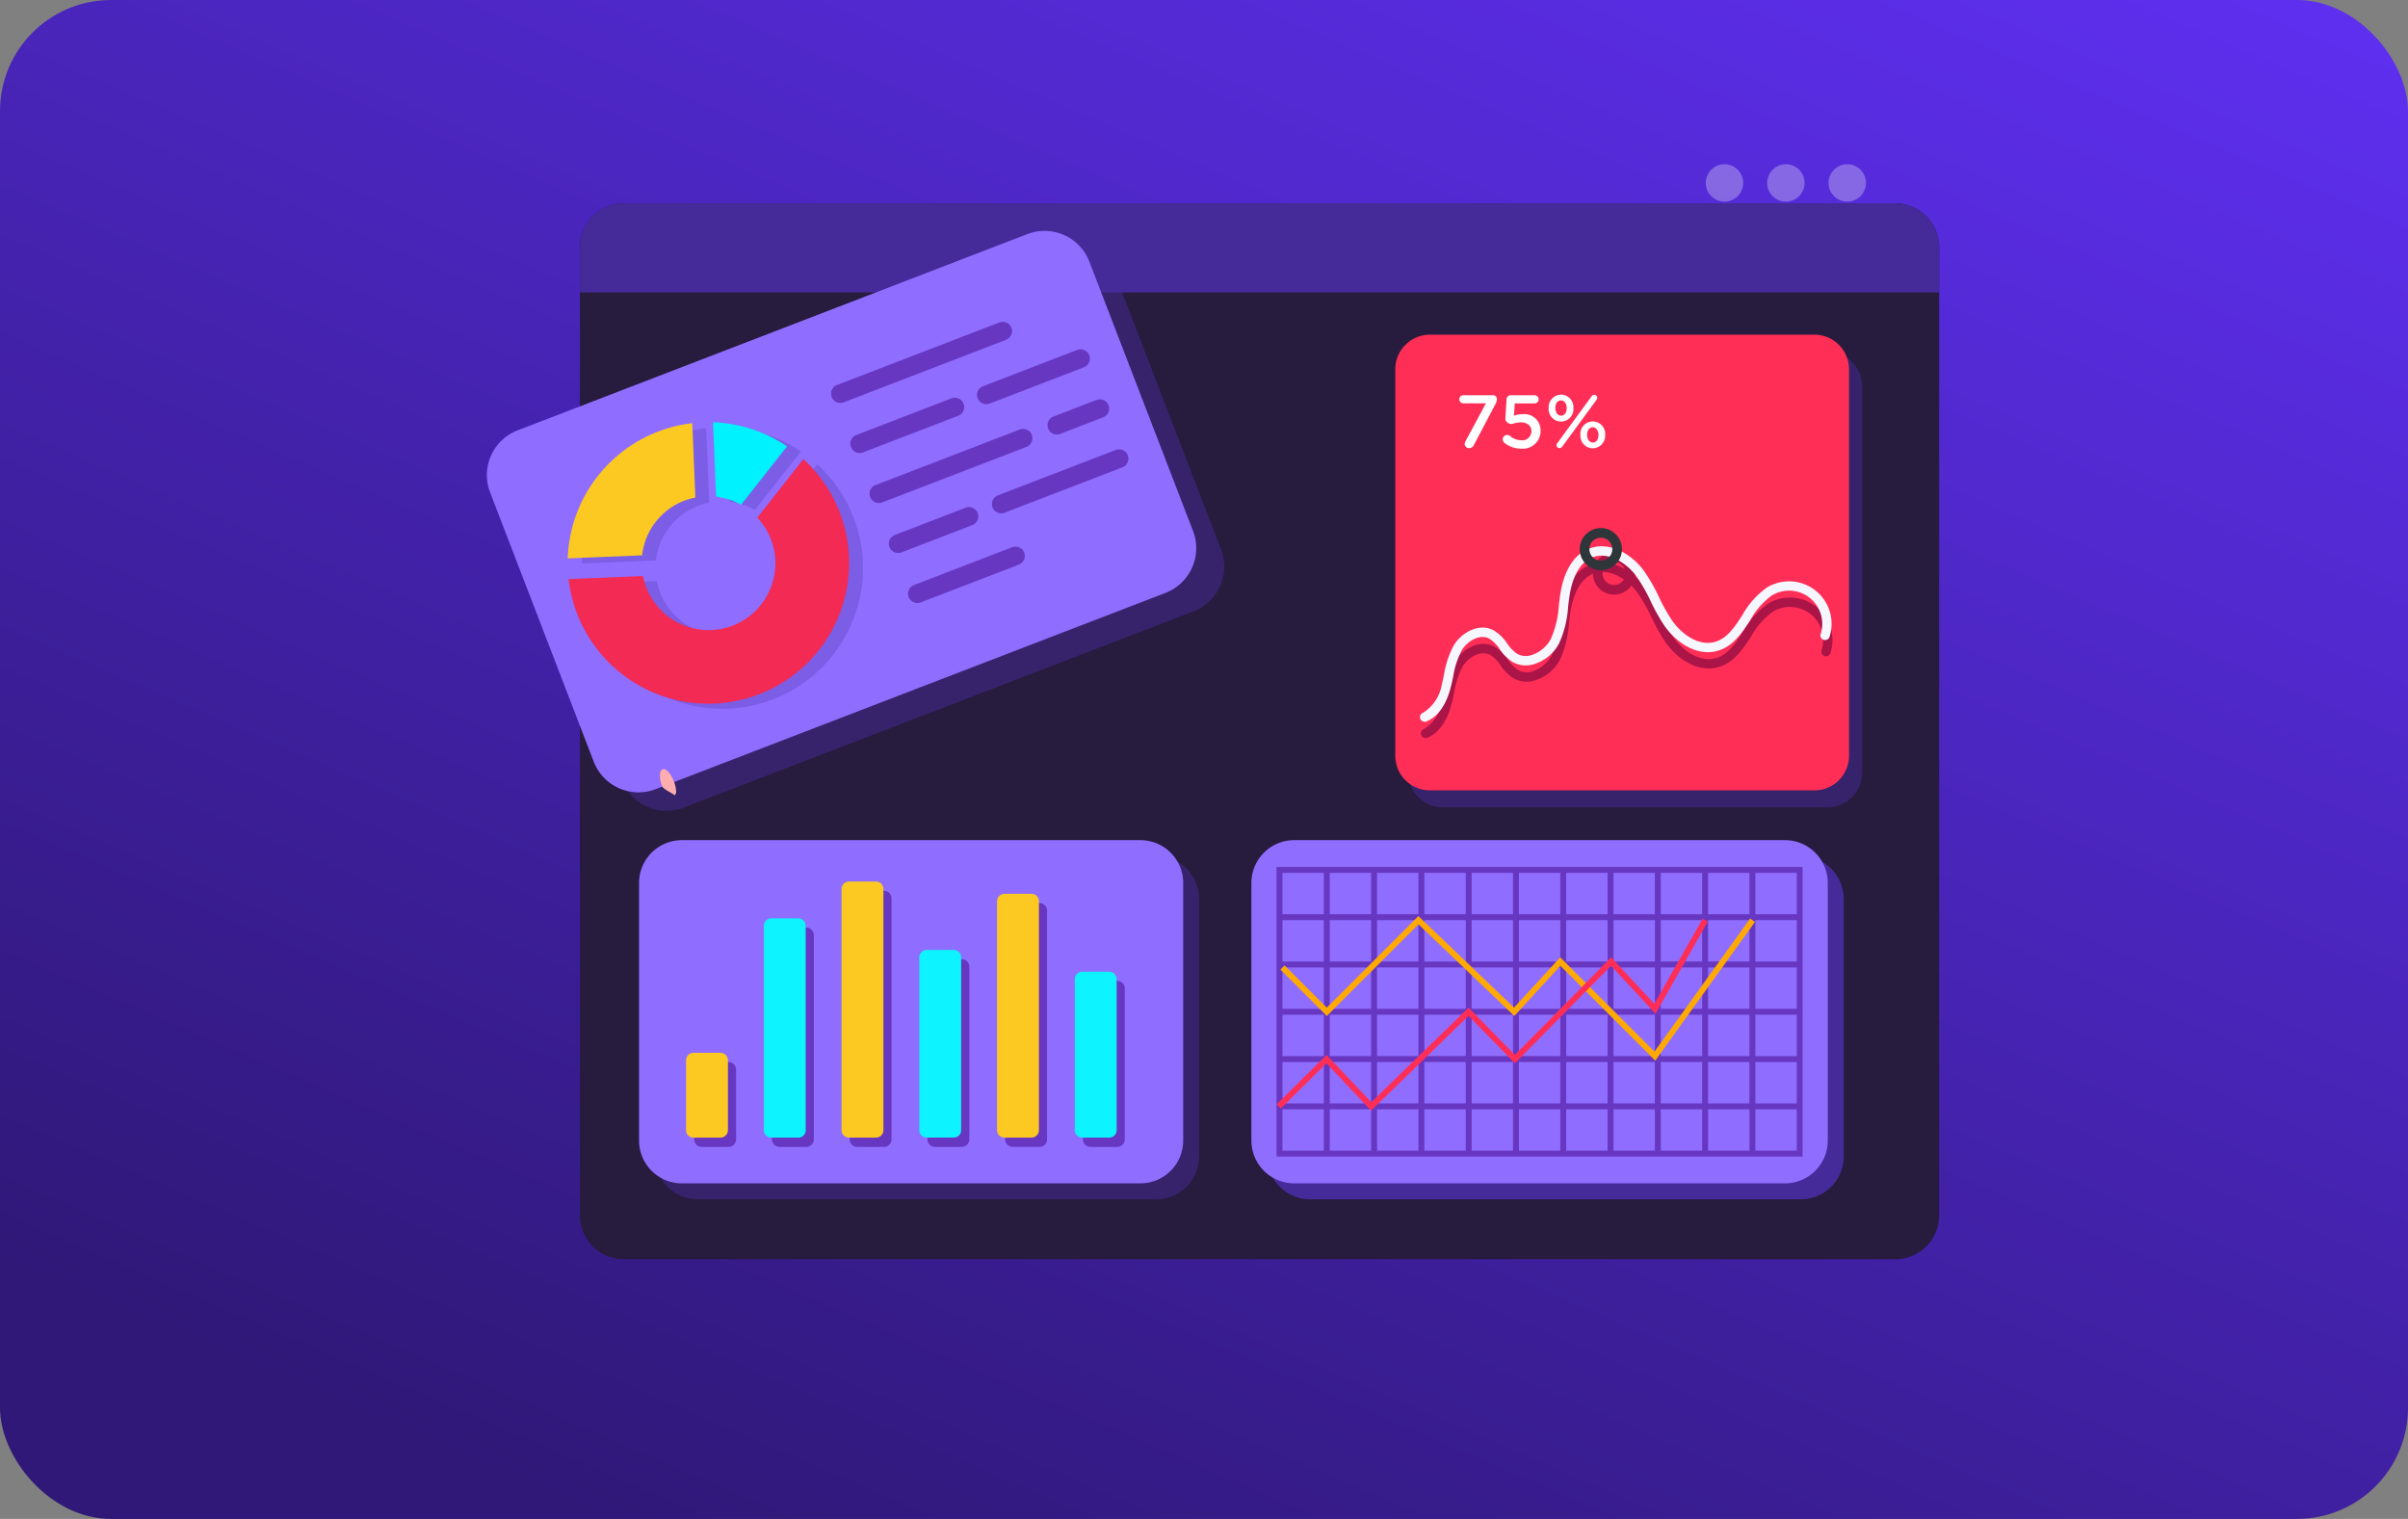 <svg xmlns="http://www.w3.org/2000/svg" xmlns:xlink="http://www.w3.org/1999/xlink" width="260" height="164" viewBox="0 0 260 164">
  <rect x="0" y="0" width="260" height="164" fill="#808080" stroke="none"/>
  <defs>
    <clipPath id="clip-path">
      <rect id="Rectangle_89318" data-name="Rectangle 89318" width="260" height="164" rx="12" transform="translate(290 3692)" fill="#fff" stroke="#707070" stroke-width="1"/>
    </clipPath>
    <linearGradient id="linear-gradient" x1="0.866" y1="-0.063" x2="0.164" y2="0.945" gradientUnits="objectBoundingBox">
      <stop offset="0" stop-color="#5e2fef"/>
      <stop offset="1" stop-color="#2f1878"/>
    </linearGradient>
    <clipPath id="clip-path-2">
      <rect id="Rectangle_89390" data-name="Rectangle 89390" width="206.428" height="159.753" fill="none"/>
    </clipPath>
    <clipPath id="clip-path-3">
      <rect id="Rectangle_89383" data-name="Rectangle 89383" width="58.755" height="37.056" fill="none"/>
    </clipPath>
    <clipPath id="clip-path-4">
      <rect id="Rectangle_89384" data-name="Rectangle 89384" width="48.993" height="49.199" fill="none"/>
    </clipPath>
    <clipPath id="clip-path-5">
      <rect id="Rectangle_89385" data-name="Rectangle 89385" width="69.57" height="60.624" fill="none"/>
    </clipPath>
    <clipPath id="clip-path-6">
      <rect id="Rectangle_89386" data-name="Rectangle 89386" width="13.779" height="14.601" fill="none"/>
    </clipPath>
    <clipPath id="clip-path-7">
      <rect id="Rectangle_89387" data-name="Rectangle 89387" width="7.996" height="8.901" fill="none"/>
    </clipPath>
    <clipPath id="clip-path-8">
      <rect id="Rectangle_89388" data-name="Rectangle 89388" width="30.293" height="26.407" fill="none"/>
    </clipPath>
    <clipPath id="clip-path-9">
      <rect id="Rectangle_89389" data-name="Rectangle 89389" width="30.294" height="26.407" fill="none"/>
    </clipPath>
  </defs>
  <g id="Mask_Group_323359" data-name="Mask Group 323359" transform="translate(-290 -3692)" clip-path="url(#clip-path)">
    <g id="flashcards" transform="translate(290 3692)">
      <path id="Path_155906" data-name="Path 155906" d="M0,0H260V164H0Z" fill="url(#linear-gradient)"/>
      <g id="Group_332943" data-name="Group 332943" transform="translate(21.786 17.728)">
        <g id="Group_332944" data-name="Group 332944">
          <g id="Group_332940" data-name="Group 332940" transform="translate(0 0)">
            <g id="Group_332939" data-name="Group 332939" clip-path="url(#clip-path-2)">
              <path id="Path_156085" data-name="Path 156085" d="M997.339,92.841V197.373a4.732,4.732,0,0,1-4.733,4.733H855.313a4.733,4.733,0,0,1-4.733-4.733V92.841a4.733,4.733,0,0,1,4.733-4.736H992.607a4.733,4.733,0,0,1,4.733,4.736" transform="translate(-809.748 -83.875)" fill="#271b3e"/>
              <path id="Path_156086" data-name="Path 156086" d="M2458.817,1560.685V1588.5a4.624,4.624,0,0,1-4.625,4.625H2401.2a4.621,4.621,0,0,1-4.621-4.625v-27.811a4.62,4.62,0,0,1,4.621-4.621h52.989a4.623,4.623,0,0,1,4.625,4.621" transform="translate(-2281.531 -1481.363)" fill="#452b99"/>
              <path id="Path_156087" data-name="Path 156087" d="M2423.008,1524.909v27.811a4.624,4.624,0,0,1-4.625,4.625h-52.989a4.621,4.621,0,0,1-4.621-4.625v-27.811a4.62,4.62,0,0,1,4.621-4.621h52.989a4.624,4.624,0,0,1,4.625,4.621" transform="translate(-2247.442 -1447.304)" fill="#8f6dff"/>
              <g id="Group_332920" data-name="Group 332920" transform="translate(48.932 74.701)" opacity="0.5">
                <g id="Group_332919" data-name="Group 332919">
                  <g id="Group_332918" data-name="Group 332918" clip-path="url(#clip-path-3)">
                    <path id="Path_156088" data-name="Path 156088" d="M1078.027,1560.685V1588.5a4.621,4.621,0,0,1-4.621,4.625H1023.9a4.624,4.624,0,0,1-4.624-4.625v-27.811a4.624,4.624,0,0,1,4.624-4.621h49.509a4.62,4.62,0,0,1,4.621,4.621" transform="translate(-1019.273 -1556.064)" fill="#452b99"/>
                  </g>
                </g>
              </g>
              <path id="Path_156089" data-name="Path 156089" d="M997.34,97.684V92.8a4.733,4.733,0,0,0-4.733-4.736H855.314a4.733,4.733,0,0,0-4.732,4.736v4.881Z" transform="translate(-809.749 -83.838)" fill="#452b99"/>
              <path id="Path_156090" data-name="Path 156090" d="M1042.218,1524.909v27.811a4.621,4.621,0,0,1-4.621,4.625H988.088a4.625,4.625,0,0,1-4.624-4.625v-27.811a4.624,4.624,0,0,1,4.624-4.621H1037.6a4.62,4.62,0,0,1,4.621,4.621" transform="translate(-936.251 -1447.304)" fill="#8f6dff"/>
              <path id="Path_156091" data-name="Path 156091" d="M1981.779,1854.023v-16.285a.818.818,0,0,1,.818-.818h2.889a.818.818,0,0,1,.818.818v16.285a.818.818,0,0,1-.818.818H1982.6a.818.818,0,0,1-.818-.818" transform="translate(-1886.641 -1748.736)" fill="#6737c1"/>
              <path id="Path_156092" data-name="Path 156092" d="M1806.921,1687.351v-24.689a.818.818,0,0,1,.818-.818h2.889a.818.818,0,0,1,.818.818v24.689a.818.818,0,0,1-.818.818h-2.889a.818.818,0,0,1-.818-.818" transform="translate(-1720.177 -1582.065)" fill="#6737c1"/>
              <path id="Path_156093" data-name="Path 156093" d="M1632.062,1807.441v-18.634a.818.818,0,0,1,.818-.818h2.889a.818.818,0,0,1,.818.818v18.634a.818.818,0,0,1-.818.818h-2.889a.818.818,0,0,1-.818-.818" transform="translate(-1553.713 -1702.154)" fill="#6737c1"/>
              <path id="Path_156094" data-name="Path 156094" d="M1457.2,1661.009v-26.018a.818.818,0,0,1,.818-.818h2.889a.818.818,0,0,1,.818.818v26.018a.818.818,0,0,1-.818.818h-2.889a.818.818,0,0,1-.818-.818" transform="translate(-1387.247 -1555.722)" fill="#6737c1"/>
              <path id="Path_156095" data-name="Path 156095" d="M1282.344,1739.733v-22.048a.818.818,0,0,1,.818-.818h2.889a.818.818,0,0,1,.818.818v22.048a.818.818,0,0,1-.818.818h-2.889a.818.818,0,0,1-.818-.818" transform="translate(-1220.783 -1634.446)" fill="#6737c1"/>
              <path id="Path_156096" data-name="Path 156096" d="M1107.484,2027.744v-7.524a.818.818,0,0,1,.818-.818h2.889a.818.818,0,0,1,.818.818v7.524a.818.818,0,0,1-.818.818H1108.3a.818.818,0,0,1-.818-.818" transform="translate(-1054.318 -1922.457)" fill="#6737c1"/>
              <path id="Path_156097" data-name="Path 156097" d="M1963.532,1833.184v-16.316a.8.8,0,0,1,.8-.8h2.92a.8.8,0,0,1,.8.8v16.316a.8.8,0,0,1-.8.8h-2.92a.8.8,0,0,1-.8-.8" transform="translate(-1869.27 -1728.883)" fill="#0df3ff"/>
              <path id="Path_156098" data-name="Path 156098" d="M1788.675,1666.513v-24.721a.8.8,0,0,1,.8-.8h2.92a.8.8,0,0,1,.8.8v24.721a.8.8,0,0,1-.8.8h-2.92a.8.8,0,0,1-.8-.8" transform="translate(-1702.807 -1562.212)" fill="#fcc922"/>
              <path id="Path_156099" data-name="Path 156099" d="M1613.815,1786.6v-18.665a.8.8,0,0,1,.8-.8h2.92a.8.8,0,0,1,.8.8V1786.6a.8.8,0,0,1-.8.8h-2.92a.8.8,0,0,1-.8-.8" transform="translate(-1536.341 -1682.301)" fill="#0df3ff"/>
              <path id="Path_156100" data-name="Path 156100" d="M1438.955,1640.171v-26.049a.8.8,0,0,1,.8-.8h2.92a.8.8,0,0,1,.8.8v26.049a.8.8,0,0,1-.8.8h-2.92a.8.8,0,0,1-.8-.8" transform="translate(-1369.876 -1535.87)" fill="#fcc922"/>
              <path id="Path_156101" data-name="Path 156101" d="M1264.1,1718.9v-22.079a.8.8,0,0,1,.8-.8h2.92a.8.8,0,0,1,.8.8V1718.9a.8.8,0,0,1-.8.8h-2.92a.8.8,0,0,1-.8-.8" transform="translate(-1203.412 -1614.594)" fill="#0df3ff"/>
              <path id="Path_156102" data-name="Path 156102" d="M1089.237,2006.907v-7.556a.8.8,0,0,1,.8-.8h2.92a.8.8,0,0,1,.8.8v7.556a.8.8,0,0,1-.8.8h-2.92a.8.8,0,0,1-.8-.8" transform="translate(-1036.947 -1902.605)" fill="#fcc922"/>
              <path id="Path_156103" data-name="Path 156103" d="M2469.052,1580.528h-51.7V1611.8h56.8v-31.272Zm-5.106.638h4.468v4.468h-4.468Zm4.468,9.574h-4.468v-4.468h4.468Zm0,5.106h-4.468v-4.468h4.468Zm0,5.106h-4.468v-4.468h4.468Zm0,5.106h-4.468v-4.468h4.468Zm-45.314-4.468h4.468v4.468H2423.1Zm0-5.106h4.468v4.468H2423.1Zm0-5.106h4.468v4.468H2423.1Zm0-5.106h4.468v4.468H2423.1Zm40.208,4.468h-4.468v-4.468h4.468Zm0,5.106h-4.468v-4.468h4.468Zm0,5.106h-4.468v-4.468h4.468Zm-35.1-4.468h4.468v4.468h-4.468Zm0-5.106h4.468v4.468h-4.468Zm30,4.468h-4.468v-4.468h4.468Zm-5.106,0h-4.468v-4.468h4.468Zm-5.106,0h-4.468v-4.468h4.468Zm-5.106,0h-4.468v-4.468h4.468Zm-5.106,0h-4.468v-4.468h4.468Zm-4.468.638h4.468v4.468h-4.468Zm5.106,0h4.468v4.468h-4.468Zm5.105,0h4.468v4.468h-4.468Zm5.106,0h4.468v4.468h-4.468Zm5.105,0h4.468v4.468h-4.468Zm4.468-5.743h-4.468v-4.468h4.468Zm-5.106,0h-4.468v-4.468h4.468Zm-5.106,0h-4.468v-4.468h4.468Zm-5.106,0h-4.468v-4.468h4.468Zm-5.106,0h-4.468v-4.468h4.468Zm-5.106,0h-4.468v-4.468h4.468Zm-4.468,10.849h4.468v4.468h-4.468Zm5.106,0h4.468v4.468h-4.468Zm5.106,0h4.468v4.468h-4.468Zm5.105,0h4.468v4.468h-4.468Zm5.106,0h4.468v4.468h-4.468Zm5.105,0h4.468v4.468h-4.468Zm5.106,0h4.468v4.468h-4.468Zm0-20.423h4.468v4.468h-4.468Zm-5.106,0h4.468v4.468h-4.468Zm-5.105,0h4.468v4.468h-4.468Zm-5.106,0h4.468v4.468h-4.468Zm-5.105,0h4.468v4.468h-4.468Zm-5.106,0h4.468v4.468h-4.468Zm-5.106,0h4.468v4.468h-4.468Zm-5.106,0h4.468v4.468H2423.1Zm-5.106,0h4.468v4.468h-4.468Zm0,5.106h4.468v4.468h-4.468Zm0,5.106h4.468v4.468h-4.468Zm0,5.106h4.468v4.468h-4.468Zm0,5.106h4.468v4.468h-4.468Zm4.468,9.574h-4.468v-4.468h4.468Zm5.106,0H2423.1v-4.468h4.468Zm5.106,0h-4.468v-4.468h4.468Zm5.106,0h-4.468v-4.468h4.468Zm5.106,0h-4.468v-4.468h4.468Zm5.106,0h-4.468v-4.468h4.468Zm5.106,0h-4.468v-4.468h4.468Zm5.106,0h-4.468v-4.468h4.468Zm5.105,0h-4.468v-4.468h4.468Zm5.106,0h-4.468v-4.468h4.468Zm5.106,0h-4.468v-4.468h4.468Zm0-5.106h-4.468v-4.468h4.468Zm0-5.106h-4.468v-4.468h4.468Zm0-5.106h-4.468v-4.468h4.468Zm0-5.106h-4.468v-4.468h4.468Zm-4.468-9.574h4.468v4.468h-4.468Z" transform="translate(-2301.308 -1504.652)" fill="#6737c1"/>
              <path id="Path_156104" data-name="Path 156104" d="M2466.419,1706.5l-10.241-10.242-4.975,5.419-10.347-9.9-9.9,9.9-5.006-5.013.451-.451,4.555,4.561,9.894-9.887,10.327,9.883,4.985-5.43,10.182,10.181,10.326-14.375.518.372Z" transform="translate(-2309.484 -1609.706)" fill="#ffa903"/>
              <path id="Path_156105" data-name="Path 156105" d="M2427.609,1717.617l-4.817-5.109-4.934,4.882-.448-.453,5.4-5.341,4.822,5.113,10.51-10.219,5,5.106,10.391-10.543,4.662,5.031,5.222-9.195.556.315-5.653,9.953-4.8-5.18-10.378,10.53-5.007-5.117Z" transform="translate(-2301.358 -1615.428)" fill="#ff2e56"/>
              <g id="Group_332923" data-name="Group 332923" transform="translate(130.274 20.245)" opacity="0.5">
                <g id="Group_332922" data-name="Group 332922">
                  <g id="Group_332921" data-name="Group 332921" clip-path="url(#clip-path-4)">
                    <path id="Path_156106" data-name="Path 156106" d="M2758.934,470.9h-41.525a3.734,3.734,0,0,1-3.734-3.734V425.432a3.734,3.734,0,0,1,3.734-3.734h41.525a3.734,3.734,0,0,1,3.734,3.734v41.731a3.734,3.734,0,0,1-3.734,3.734" transform="translate(-2713.675 -421.698)" fill="#452b99"/>
                  </g>
                </g>
              </g>
              <path id="Path_156107" data-name="Path 156107" d="M2729.614,432.657h-41.525a3.734,3.734,0,0,1-3.734-3.734V387.192a3.734,3.734,0,0,1,3.734-3.734h41.525a3.734,3.734,0,0,1,3.734,3.734v41.731a3.734,3.734,0,0,1-3.734,3.734" transform="translate(-2555.489 -365.049)" fill="#ff2e56"/>
              <path id="Path_156108" data-name="Path 156108" d="M3131.307,877.743a2.279,2.279,0,1,1,2.279-2.279,2.281,2.281,0,0,1-2.279,2.279m0-3.516a1.237,1.237,0,1,0,1.237,1.237,1.238,1.238,0,0,0-1.237-1.237" transform="translate(-2978.815 -831.267)" fill="#ab1447"/>
              <path id="Path_156109" data-name="Path 156109" d="M2742.664,914.828a.5.5,0,0,1-.2-.964,4.415,4.415,0,0,0,2.042-3.069c.087-.346.162-.7.237-1.05a10.01,10.01,0,0,1,1.051-3.158c.84-1.4,2.706-2.433,4.252-1.659a4.48,4.48,0,0,1,1.51,1.445,4.292,4.292,0,0,0,1.033,1.089,1.935,1.935,0,0,0,1.555.183,3.594,3.594,0,0,0,2.128-1.752,10.366,10.366,0,0,0,.868-3.619c.056-.463.113-.943.191-1.412.229-1.389.925-3.847,3.008-4.7,2.225-.914,4.644.557,5.949,2.311a18.914,18.914,0,0,1,1.668,2.9,20.112,20.112,0,0,0,1.408,2.515c1.066,1.531,2.93,2.836,4.686,2.3,1.287-.391,2.073-1.593,2.906-2.866a9.078,9.078,0,0,1,2.644-2.981,4.59,4.59,0,0,1,6.77,5.317.5.5,0,1,1-.958-.308,3.583,3.583,0,0,0-5.284-4.15,8.23,8.23,0,0,0-2.328,2.673c-.894,1.367-1.819,2.781-3.456,3.279-2.242.682-4.53-.86-5.8-2.689a20.851,20.851,0,0,1-1.483-2.641,17.842,17.842,0,0,0-1.575-2.744c-1.115-1.5-3.107-2.66-4.758-1.981-1.631.67-2.2,2.753-2.4,3.935-.074.448-.13.916-.184,1.368a11.283,11.283,0,0,1-.975,3.965,4.582,4.582,0,0,1-2.758,2.259,2.9,2.9,0,0,1-2.354-.3,5.084,5.084,0,0,1-1.3-1.334,3.683,3.683,0,0,0-1.156-1.152c-1-.5-2.327.256-2.939,1.276a9.123,9.123,0,0,0-.93,2.849c-.077.364-.155.729-.246,1.087-.488,1.933-1.366,3.193-2.611,3.743a.5.5,0,0,1-.2.043" transform="translate(-2610.518 -852.871)" fill="#ab1447"/>
              <path id="Path_156110" data-name="Path 156110" d="M2828.779,524.542l2.2-4.084h-2.455a.438.438,0,0,1,0-.875h3.184a.415.415,0,0,1,.454.446,1.1,1.1,0,0,1-.138.478l-2.35,4.456a.527.527,0,0,1-.478.332.466.466,0,0,1-.51-.446.776.776,0,0,1,.089-.308" transform="translate(-2692.324 -494.639)" fill="#fff"/>
              <path id="Path_156111" data-name="Path 156111" d="M2926.2,524.735a.492.492,0,0,1-.2-.389.484.484,0,0,1,.478-.478.435.435,0,0,1,.291.1,1.9,1.9,0,0,0,1.232.478.993.993,0,0,0,1.1-.981v-.016c0-.583-.486-.94-1.175-.94a3.867,3.867,0,0,0-.972.194.779.779,0,0,1-.47-.194.473.473,0,0,1-.194-.438l.121-2.042a.457.457,0,0,1,.454-.446h2.568a.45.45,0,0,1,.446.446.443.443,0,0,1-.446.438H2927.3l-.089,1.329a2.406,2.406,0,0,1,.9-.162,1.752,1.752,0,0,1,1.977,1.783v.016a1.907,1.907,0,0,1-2.074,1.92,2.873,2.873,0,0,1-1.815-.616" transform="translate(-2785.532 -494.638)" fill="#fff"/>
              <path id="Path_156112" data-name="Path 156112" d="M3029.314,519.706v-.016a1.367,1.367,0,0,1,1.345-1.45,1.35,1.35,0,0,1,1.328,1.434v.016a1.341,1.341,0,1,1-2.673.016m1.952,0v-.016c0-.454-.259-.827-.624-.827-.381,0-.608.373-.608.81v.016c0,.462.26.826.624.826.381,0,.607-.373.607-.81m-1.021,3.784,3.719-5.08a.309.309,0,0,1,.275-.146.318.318,0,0,1,.324.316.367.367,0,0,1-.073.211l-3.719,5.08a.333.333,0,0,1-.284.146.312.312,0,0,1-.316-.316.367.367,0,0,1,.073-.211m2.5-.883v-.016a1.341,1.341,0,1,1,2.674-.017v.017a1.372,1.372,0,0,1-1.345,1.45,1.355,1.355,0,0,1-1.329-1.434m1.953,0v-.016c0-.454-.259-.827-.624-.827-.381,0-.607.373-.607.81v.017c0,.462.259.826.624.826.381,0,.608-.372.608-.81" transform="translate(-2883.887 -493.361)" fill="#fff"/>
              <path id="Path_156113" data-name="Path 156113" d="M2740.664,878.238a.5.5,0,0,1-.2-.964,4.413,4.413,0,0,0,2.042-3.069c.087-.346.162-.7.237-1.05a10.017,10.017,0,0,1,1.052-3.158c.84-1.4,2.706-2.433,4.253-1.659a4.478,4.478,0,0,1,1.51,1.445,4.292,4.292,0,0,0,1.032,1.089,1.936,1.936,0,0,0,1.555.183,3.6,3.6,0,0,0,2.128-1.752,10.372,10.372,0,0,0,.868-3.619c.056-.463.113-.943.191-1.412.229-1.389.926-3.847,3.008-4.7,2.224-.914,4.643.557,5.949,2.311a18.909,18.909,0,0,1,1.668,2.9,20.045,20.045,0,0,0,1.408,2.515c1.066,1.53,2.93,2.836,4.685,2.3,1.287-.391,2.073-1.593,2.906-2.866a9.078,9.078,0,0,1,2.644-2.98,4.59,4.59,0,0,1,6.77,5.316.5.5,0,1,1-.958-.308,3.583,3.583,0,0,0-5.284-4.15,8.228,8.228,0,0,0-2.328,2.673c-.894,1.368-1.819,2.781-3.456,3.279-2.242.682-4.53-.86-5.8-2.689a20.819,20.819,0,0,1-1.483-2.641,17.843,17.843,0,0,0-1.575-2.745c-1.115-1.5-3.107-2.66-4.758-1.981-1.632.67-2.2,2.753-2.4,3.935-.074.448-.13.916-.184,1.368a11.274,11.274,0,0,1-.975,3.965,4.582,4.582,0,0,1-2.758,2.259,2.9,2.9,0,0,1-2.354-.3,5.093,5.093,0,0,1-1.3-1.334,3.682,3.682,0,0,0-1.156-1.152c-1-.5-2.328.256-2.939,1.276a9.128,9.128,0,0,0-.93,2.849c-.077.364-.155.729-.246,1.087-.488,1.933-1.366,3.193-2.611,3.743a.5.5,0,0,1-.2.043" transform="translate(-2608.615 -818.038)" fill="#f6f6fe"/>
              <path id="Path_156114" data-name="Path 156114" d="M3101.557,822.939a2.279,2.279,0,1,1,2.279-2.279,2.282,2.282,0,0,1-2.279,2.279m0-3.516a1.237,1.237,0,1,0,1.237,1.237,1.238,1.238,0,0,0-1.237-1.237" transform="translate(-2950.493 -779.094)" fill="#2e363a"/>
              <path id="Path_156115" data-name="Path 156115" d="M3662.893,2.019A2.019,2.019,0,1,1,3660.875,0a2.018,2.018,0,0,1,2.019,2.023" transform="translate(-3483.207 0.004)" fill="#fff" opacity="0.288"/>
              <path id="Path_156116" data-name="Path 156116" d="M3524.8,2.019A2.019,2.019,0,1,1,3522.779,0a2.018,2.018,0,0,1,2.019,2.023" transform="translate(-3351.74 0.004)" fill="#fff" opacity="0.288"/>
              <path id="Path_156117" data-name="Path 156117" d="M3386.786,2.019A2.019,2.019,0,1,1,3384.768,0a2.018,2.018,0,0,1,2.019,2.023" transform="translate(-3220.355 0.004)" fill="#fff" opacity="0.288"/>
              <g id="Group_332926" data-name="Group 332926" transform="translate(40.833 9.192)" opacity="0.5">
                <g id="Group_332925" data-name="Group 332925">
                  <g id="Group_332924" data-name="Group 332924" clip-path="url(#clip-path-5)">
                    <path id="Path_156118" data-name="Path 156118" d="M916.836,230.562,861.794,251.75a5.18,5.18,0,0,1-6.7-2.973l-4.516-11.731V211.584l51.339-19.763a5.18,5.18,0,0,1,6.692,2.969l11.193,29.074a5.184,5.184,0,0,1-2.969,6.7" transform="translate(-850.581 -191.474)" fill="#452b99"/>
                  </g>
                </g>
              </g>
              <path id="Path_156119" data-name="Path 156119" d="M706.275,153.279l11.193,29.075a5.177,5.177,0,0,1-2.97,6.694l-55.04,21.189a5.18,5.18,0,0,1-6.7-2.973L641.57,178.189a5.179,5.179,0,0,1,2.975-6.692l55.04-21.189a5.176,5.176,0,0,1,6.69,2.971" transform="translate(-610.441 -142.761)" fill="#8f6dff"/>
              <g id="Group_332929" data-name="Group 332929" transform="translate(41.01 28.51)" opacity="0.25">
                <g id="Group_332928" data-name="Group 332928">
                  <g id="Group_332927" data-name="Group 332927" clip-path="url(#clip-path-6)">
                    <path id="Path_156120" data-name="Path 156120" d="M862.283,608.137a7.15,7.15,0,0,1,5.749-6.238l-.328-8.034a15.219,15.219,0,0,0-13.451,14.6Z" transform="translate(-854.253 -593.865)" fill="#452b96"/>
                  </g>
                </g>
              </g>
              <g id="Group_332932" data-name="Group 332932" transform="translate(56.697 28.418)" opacity="0.25">
                <g id="Group_332931" data-name="Group 332931">
                  <g id="Group_332930" data-name="Group 332930" clip-path="url(#clip-path-7)">
                    <path id="Path_156121" data-name="Path 156121" d="M1181.363,599.98a7.23,7.23,0,0,1,2.7.872l4.968-6.306a15.241,15.241,0,0,0-8-2.6Z" transform="translate(-1181.035 -591.95)" fill="#452b96"/>
                  </g>
                </g>
              </g>
              <g id="Group_332935" data-name="Group 332935" transform="translate(41.102 32.396)" opacity="0.25">
                <g id="Group_332934" data-name="Group 332934">
                  <g id="Group_332933" data-name="Group 332933" clip-path="url(#clip-path-8)">
                    <path id="Path_156122" data-name="Path 156122" d="M876.553,681.137a7.215,7.215,0,1,1-12.347,6.311l-8.034.33a15.195,15.195,0,1,0,25.352-12.952Z" transform="translate(-856.172 -674.826)" fill="#452b96"/>
                  </g>
                </g>
              </g>
              <path id="Path_156123" data-name="Path 156123" d="M831.119,596.715a7.15,7.15,0,0,1,5.749-6.238l-.328-8.034a15.22,15.22,0,0,0-13.451,14.6Z" transform="translate(-783.575 -554.482)" fill="#fcc922"/>
              <path id="Path_156124" data-name="Path 156124" d="M1150.2,588.557a7.23,7.23,0,0,1,2.7.872l4.968-6.306a15.24,15.24,0,0,0-8-2.6Z" transform="translate(-1094.67 -552.658)" fill="#00f2fe"/>
              <path id="Path_156125" data-name="Path 156125" d="M845.389,669.714a7.215,7.215,0,1,1-12.347,6.311l-8.034.33A15.195,15.195,0,1,0,850.36,663.4Z" transform="translate(-785.402 -631.555)" fill="#ff2e56"/>
              <g id="Group_332938" data-name="Group 332938" transform="translate(39.606 31.848)" opacity="0.15">
                <g id="Group_332937" data-name="Group 332937">
                  <g id="Group_332936" data-name="Group 332936" clip-path="url(#clip-path-9)">
                    <path id="Path_156126" data-name="Path 156126" d="M845.389,669.714a7.215,7.215,0,1,1-12.347,6.311l-8.034.33A15.195,15.195,0,1,0,850.36,663.4Z" transform="translate(-825.008 -663.403)" fill="#ab1447"/>
                  </g>
                </g>
              </g>
              <path id="Path_156127" data-name="Path 156127" d="M1416.018,363.244a.991.991,0,0,1-.529-.553,1,1,0,0,1,.574-1.3l17.531-6.749a1,1,0,1,1,.721,1.873l-17.531,6.749a.985.985,0,0,1-.766-.022" transform="translate(-1347.471 -337.554)" fill="#6737c1"/>
              <path id="Path_156128" data-name="Path 156128" d="M1459.327,531.111a.99.99,0,0,1-.529-.553,1,1,0,0,1,.574-1.3l10.28-3.957a1.008,1.008,0,0,1,1.3.578,1,1,0,0,1-.575,1.3l-10.28,3.957a.985.985,0,0,1-.766-.022" transform="translate(-1388.701 -500.02)" fill="#6737c1"/>
              <path id="Path_156129" data-name="Path 156129" d="M1600.658,860.3a1,1,0,0,1-.047,1.853l-10.591,4.077a1.009,1.009,0,0,1-1.3-.575,1,1,0,0,1,.574-1.3l10.591-4.077a1,1,0,0,1,.769.021" transform="translate(-1512.391 -818.918)" fill="#6737c1"/>
              <path id="Path_156130" data-name="Path 156130" d="M1502.635,603.2a.991.991,0,0,1-.53-.553,1,1,0,0,1,.574-1.3l15.572-5.995a.985.985,0,0,1,.766.022,1,1,0,0,1-.044,1.852l-15.572,5.995a.984.984,0,0,1-.766-.022" transform="translate(-1429.931 -566.704)" fill="#6737c1"/>
              <path id="Path_156131" data-name="Path 156131" d="M1791.315,641.427a1,1,0,0,1-.048,1.853l-12.727,4.9a1,1,0,0,1-.721-1.873l12.727-4.9a1,1,0,0,1,.769.02" transform="translate(-1691.861 -610.551)" fill="#6737c1"/>
              <path id="Path_156132" data-name="Path 156132" d="M1908.2,528.93a1,1,0,0,1-.048,1.853l-4.649,1.79a1,1,0,0,1-.721-1.873l4.649-1.79a1,1,0,0,1,.769.02" transform="translate(-1810.822 -503.454)" fill="#6737c1"/>
              <path id="Path_156133" data-name="Path 156133" d="M1545.944,776.159a.99.99,0,0,1-.529-.553,1,1,0,0,1,.574-1.3l7.651-2.946a.985.985,0,0,1,.766.022,1,1,0,0,1-.044,1.852l-7.651,2.946a.985.985,0,0,1-.766-.022" transform="translate(-1471.161 -734.268)" fill="#6737c1"/>
              <path id="Path_156134" data-name="Path 156134" d="M1744.306,420.33l10.178-3.918a1,1,0,1,1,.721,1.873l-10.178,3.918a1,1,0,0,1-.721-1.874" transform="translate(-1659.957 -396.357)" fill="#6737c1"/>
              <path id="Path_156135" data-name="Path 156135" d="M1032.152,1363.376l.154-.288a3.29,3.29,0,0,0-.226-1.191c-.325-.877-.877-1.481-1.233-1.349s-.382.95-.058,1.826c.131.354,1.186.767,1.364,1" transform="translate(-981.088 -1295.216)" fill="#ffadaf"/>
            </g>
          </g>
        </g>
      </g>
    </g>
  </g>
</svg>
